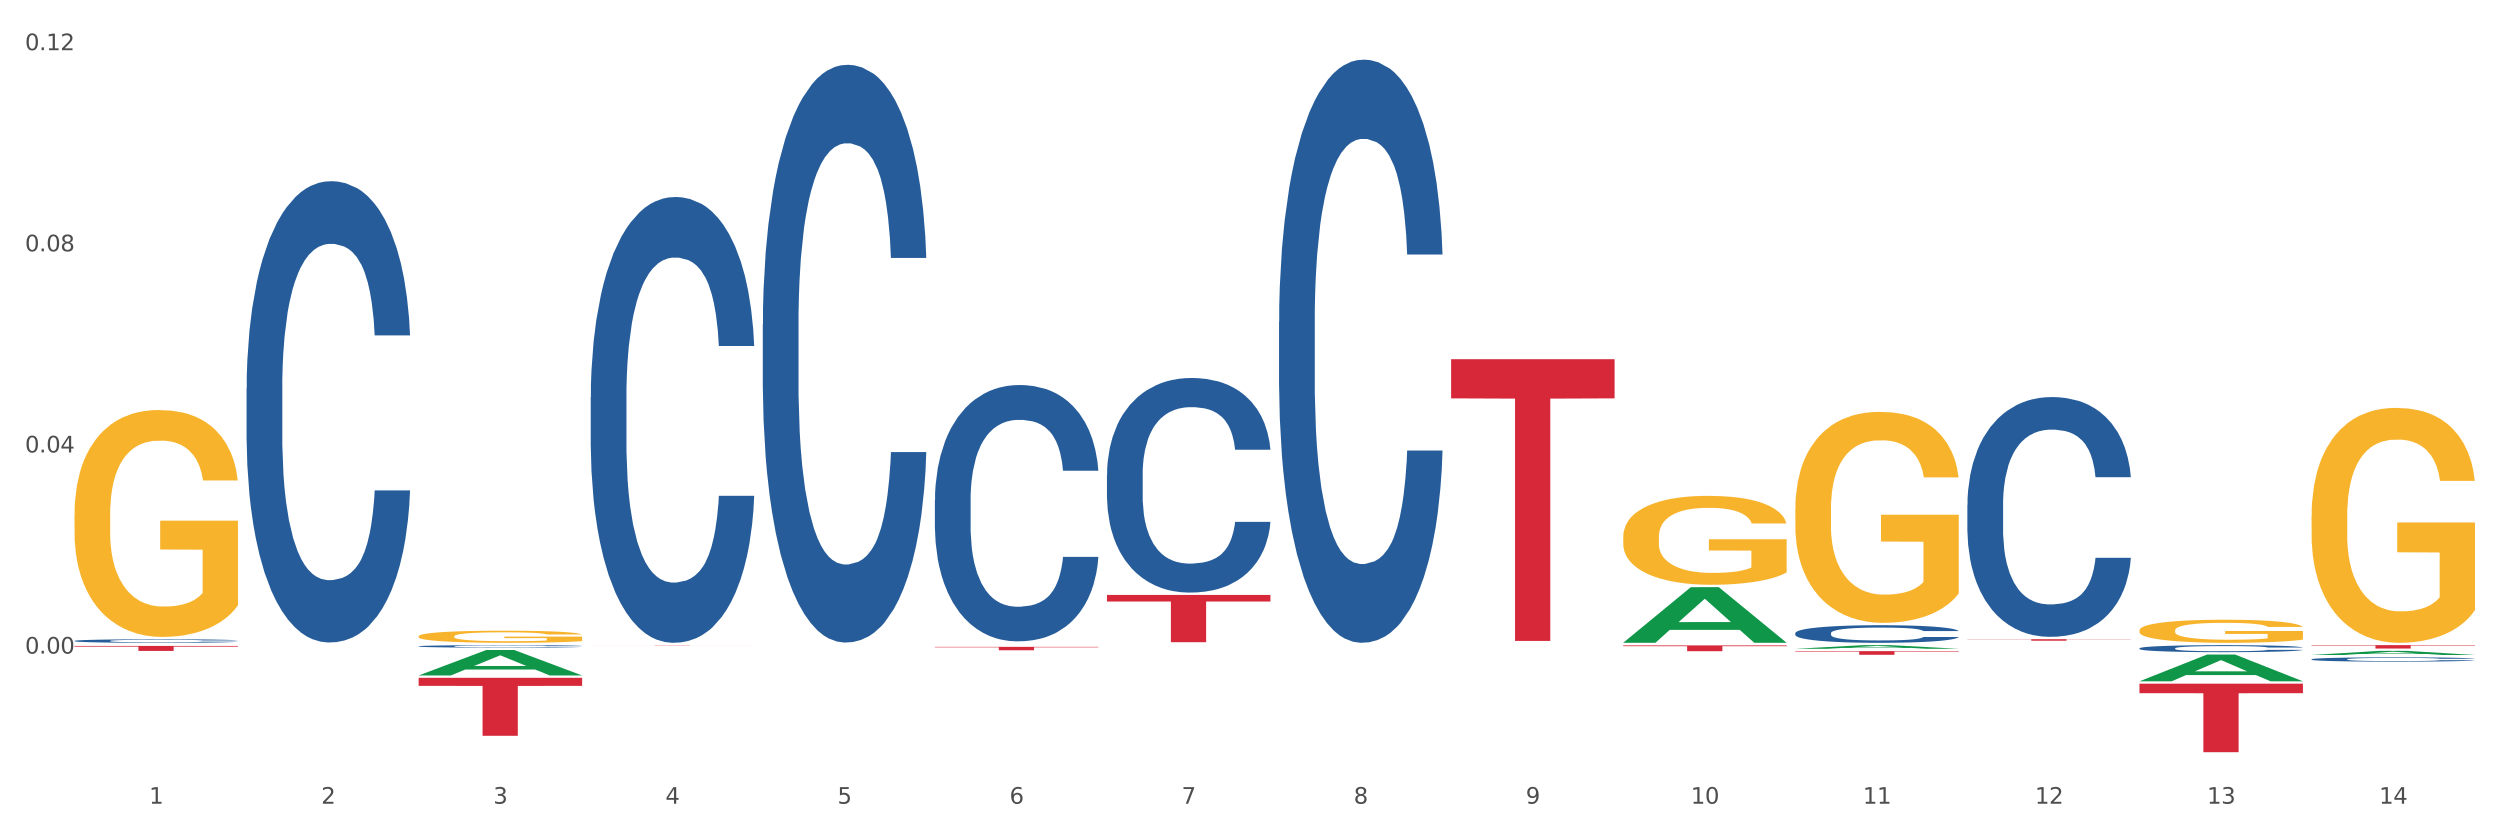 <?xml version="1.0" encoding="utf-8" standalone="no"?>
<!DOCTYPE svg PUBLIC "-//W3C//DTD SVG 1.1//EN"
  "http://www.w3.org/Graphics/SVG/1.1/DTD/svg11.dtd">
<svg xmlns:xlink="http://www.w3.org/1999/xlink" width="1080pt" height="360pt" viewBox="0 0 1080 360" xmlns="http://www.w3.org/2000/svg" version="1.1">
 <rect x="0" y="0" width="1080" height="360" fill="#333333" stroke="none"/>
 <defs>
  <style type="text/css">*{stroke-linejoin: round; stroke-linecap: butt}</style>
 </defs>
 <g id="figure_1">
  <g id="patch_1">
   <path d="M 0 360 
L 1080 360 
L 1080 0 
L 0 0 
z
" style="fill: #ffffff; stroke: #ffffff; stroke-linejoin: miter"/>
  </g>
  <g id="axes_1">
   <g id="matplotlib.axis_1">
    <g id="xtick_1">
     <g id="text_1">
      <!-- 1 -->
      <g style="fill: #4d4d4d" transform="translate(64.432 347.204) scale(0.096 -0.096)">
       <defs>
        <path id="DejaVuSans-31" d="M 794 531 
L 1825 531 
L 1825 4091 
L 703 3866 
L 703 4441 
L 1819 4666 
L 2450 4666 
L 2450 531 
L 3481 531 
L 3481 0 
L 794 0 
L 794 531 
z
" transform="scale(0.016)"/>
       </defs>
       <use xlink:href="#DejaVuSans-31"/>
      </g>
     </g>
    </g>
    <g id="xtick_2">
     <g id="text_2">
      <!-- 2 -->
      <g style="fill: #4d4d4d" transform="translate(138.771 347.204) scale(0.096 -0.096)">
       <defs>
        <path id="DejaVuSans-32" d="M 1228 531 
L 3431 531 
L 3431 0 
L 469 0 
L 469 531 
Q 828 903 1448 1529 
Q 2069 2156 2228 2338 
Q 2531 2678 2651 2914 
Q 2772 3150 2772 3378 
Q 2772 3750 2511 3984 
Q 2250 4219 1831 4219 
Q 1534 4219 1204 4116 
Q 875 4013 500 3803 
L 500 4441 
Q 881 4594 1212 4672 
Q 1544 4750 1819 4750 
Q 2544 4750 2975 4387 
Q 3406 4025 3406 3419 
Q 3406 3131 3298 2873 
Q 3191 2616 2906 2266 
Q 2828 2175 2409 1742 
Q 1991 1309 1228 531 
z
" transform="scale(0.016)"/>
       </defs>
       <use xlink:href="#DejaVuSans-32"/>
      </g>
     </g>
    </g>
    <g id="xtick_3">
     <g id="text_3">
      <!-- 3 -->
      <g style="fill: #4d4d4d" transform="translate(213.109 347.204) scale(0.096 -0.096)">
       <defs>
        <path id="DejaVuSans-33" d="M 2597 2516 
Q 3050 2419 3304 2112 
Q 3559 1806 3559 1356 
Q 3559 666 3084 287 
Q 2609 -91 1734 -91 
Q 1441 -91 1130 -33 
Q 819 25 488 141 
L 488 750 
Q 750 597 1062 519 
Q 1375 441 1716 441 
Q 2309 441 2620 675 
Q 2931 909 2931 1356 
Q 2931 1769 2642 2001 
Q 2353 2234 1838 2234 
L 1294 2234 
L 1294 2753 
L 1863 2753 
Q 2328 2753 2575 2939 
Q 2822 3125 2822 3475 
Q 2822 3834 2567 4026 
Q 2313 4219 1838 4219 
Q 1578 4219 1281 4162 
Q 984 4106 628 3988 
L 628 4550 
Q 988 4650 1302 4700 
Q 1616 4750 1894 4750 
Q 2613 4750 3031 4423 
Q 3450 4097 3450 3541 
Q 3450 3153 3228 2886 
Q 3006 2619 2597 2516 
z
" transform="scale(0.016)"/>
       </defs>
       <use xlink:href="#DejaVuSans-33"/>
      </g>
     </g>
    </g>
    <g id="xtick_4">
     <g id="text_4">
      <!-- 4 -->
      <g style="fill: #4d4d4d" transform="translate(287.448 347.204) scale(0.096 -0.096)">
       <defs>
        <path id="DejaVuSans-34" d="M 2419 4116 
L 825 1625 
L 2419 1625 
L 2419 4116 
z
M 2253 4666 
L 3047 4666 
L 3047 1625 
L 3713 1625 
L 3713 1100 
L 3047 1100 
L 3047 0 
L 2419 0 
L 2419 1100 
L 313 1100 
L 313 1709 
L 2253 4666 
z
" transform="scale(0.016)"/>
       </defs>
       <use xlink:href="#DejaVuSans-34"/>
      </g>
     </g>
    </g>
    <g id="xtick_5">
     <g id="text_5">
      <!-- 5 -->
      <g style="fill: #4d4d4d" transform="translate(361.787 347.204) scale(0.096 -0.096)">
       <defs>
        <path id="DejaVuSans-35" d="M 691 4666 
L 3169 4666 
L 3169 4134 
L 1269 4134 
L 1269 2991 
Q 1406 3038 1543 3061 
Q 1681 3084 1819 3084 
Q 2600 3084 3056 2656 
Q 3513 2228 3513 1497 
Q 3513 744 3044 326 
Q 2575 -91 1722 -91 
Q 1428 -91 1123 -41 
Q 819 9 494 109 
L 494 744 
Q 775 591 1075 516 
Q 1375 441 1709 441 
Q 2250 441 2565 725 
Q 2881 1009 2881 1497 
Q 2881 1984 2565 2268 
Q 2250 2553 1709 2553 
Q 1456 2553 1204 2497 
Q 953 2441 691 2322 
L 691 4666 
z
" transform="scale(0.016)"/>
       </defs>
       <use xlink:href="#DejaVuSans-35"/>
      </g>
     </g>
    </g>
    <g id="xtick_6">
     <g id="text_6">
      <!-- 6 -->
      <g style="fill: #4d4d4d" transform="translate(436.125 347.204) scale(0.096 -0.096)">
       <defs>
        <path id="DejaVuSans-36" d="M 2113 2584 
Q 1688 2584 1439 2293 
Q 1191 2003 1191 1497 
Q 1191 994 1439 701 
Q 1688 409 2113 409 
Q 2538 409 2786 701 
Q 3034 994 3034 1497 
Q 3034 2003 2786 2293 
Q 2538 2584 2113 2584 
z
M 3366 4563 
L 3366 3988 
Q 3128 4100 2886 4159 
Q 2644 4219 2406 4219 
Q 1781 4219 1451 3797 
Q 1122 3375 1075 2522 
Q 1259 2794 1537 2939 
Q 1816 3084 2150 3084 
Q 2853 3084 3261 2657 
Q 3669 2231 3669 1497 
Q 3669 778 3244 343 
Q 2819 -91 2113 -91 
Q 1303 -91 875 529 
Q 447 1150 447 2328 
Q 447 3434 972 4092 
Q 1497 4750 2381 4750 
Q 2619 4750 2861 4703 
Q 3103 4656 3366 4563 
z
" transform="scale(0.016)"/>
       </defs>
       <use xlink:href="#DejaVuSans-36"/>
      </g>
     </g>
    </g>
    <g id="xtick_7">
     <g id="text_7">
      <!-- 7 -->
      <g style="fill: #4d4d4d" transform="translate(510.464 347.204) scale(0.096 -0.096)">
       <defs>
        <path id="DejaVuSans-37" d="M 525 4666 
L 3525 4666 
L 3525 4397 
L 1831 0 
L 1172 0 
L 2766 4134 
L 525 4134 
L 525 4666 
z
" transform="scale(0.016)"/>
       </defs>
       <use xlink:href="#DejaVuSans-37"/>
      </g>
     </g>
    </g>
    <g id="xtick_8">
     <g id="text_8">
      <!-- 8 -->
      <g style="fill: #4d4d4d" transform="translate(584.803 347.204) scale(0.096 -0.096)">
       <defs>
        <path id="DejaVuSans-38" d="M 2034 2216 
Q 1584 2216 1326 1975 
Q 1069 1734 1069 1313 
Q 1069 891 1326 650 
Q 1584 409 2034 409 
Q 2484 409 2743 651 
Q 3003 894 3003 1313 
Q 3003 1734 2745 1975 
Q 2488 2216 2034 2216 
z
M 1403 2484 
Q 997 2584 770 2862 
Q 544 3141 544 3541 
Q 544 4100 942 4425 
Q 1341 4750 2034 4750 
Q 2731 4750 3128 4425 
Q 3525 4100 3525 3541 
Q 3525 3141 3298 2862 
Q 3072 2584 2669 2484 
Q 3125 2378 3379 2068 
Q 3634 1759 3634 1313 
Q 3634 634 3220 271 
Q 2806 -91 2034 -91 
Q 1263 -91 848 271 
Q 434 634 434 1313 
Q 434 1759 690 2068 
Q 947 2378 1403 2484 
z
M 1172 3481 
Q 1172 3119 1398 2916 
Q 1625 2713 2034 2713 
Q 2441 2713 2670 2916 
Q 2900 3119 2900 3481 
Q 2900 3844 2670 4047 
Q 2441 4250 2034 4250 
Q 1625 4250 1398 4047 
Q 1172 3844 1172 3481 
z
" transform="scale(0.016)"/>
       </defs>
       <use xlink:href="#DejaVuSans-38"/>
      </g>
     </g>
    </g>
    <g id="xtick_9">
     <g id="text_9">
      <!-- 9 -->
      <g style="fill: #4d4d4d" transform="translate(659.142 347.204) scale(0.096 -0.096)">
       <defs>
        <path id="DejaVuSans-39" d="M 703 97 
L 703 672 
Q 941 559 1184 500 
Q 1428 441 1663 441 
Q 2288 441 2617 861 
Q 2947 1281 2994 2138 
Q 2813 1869 2534 1725 
Q 2256 1581 1919 1581 
Q 1219 1581 811 2004 
Q 403 2428 403 3163 
Q 403 3881 828 4315 
Q 1253 4750 1959 4750 
Q 2769 4750 3195 4129 
Q 3622 3509 3622 2328 
Q 3622 1225 3098 567 
Q 2575 -91 1691 -91 
Q 1453 -91 1209 -44 
Q 966 3 703 97 
z
M 1959 2075 
Q 2384 2075 2632 2365 
Q 2881 2656 2881 3163 
Q 2881 3666 2632 3958 
Q 2384 4250 1959 4250 
Q 1534 4250 1286 3958 
Q 1038 3666 1038 3163 
Q 1038 2656 1286 2365 
Q 1534 2075 1959 2075 
z
" transform="scale(0.016)"/>
       </defs>
       <use xlink:href="#DejaVuSans-39"/>
      </g>
     </g>
    </g>
    <g id="xtick_10">
     <g id="text_10">
      <!-- 10 -->
      <g style="fill: #4d4d4d" transform="translate(730.426 347.204) scale(0.096 -0.096)">
       <defs>
        <path id="DejaVuSans-30" d="M 2034 4250 
Q 1547 4250 1301 3770 
Q 1056 3291 1056 2328 
Q 1056 1369 1301 889 
Q 1547 409 2034 409 
Q 2525 409 2770 889 
Q 3016 1369 3016 2328 
Q 3016 3291 2770 3770 
Q 2525 4250 2034 4250 
z
M 2034 4750 
Q 2819 4750 3233 4129 
Q 3647 3509 3647 2328 
Q 3647 1150 3233 529 
Q 2819 -91 2034 -91 
Q 1250 -91 836 529 
Q 422 1150 422 2328 
Q 422 3509 836 4129 
Q 1250 4750 2034 4750 
z
" transform="scale(0.016)"/>
       </defs>
       <use xlink:href="#DejaVuSans-31"/>
       <use xlink:href="#DejaVuSans-30" transform="translate(63.623 0)"/>
      </g>
     </g>
    </g>
    <g id="xtick_11">
     <g id="text_11">
      <!-- 11 -->
      <g style="fill: #4d4d4d" transform="translate(804.765 347.204) scale(0.096 -0.096)">
       <use xlink:href="#DejaVuSans-31"/>
       <use xlink:href="#DejaVuSans-31" transform="translate(63.623 0)"/>
      </g>
     </g>
    </g>
    <g id="xtick_12">
     <g id="text_12">
      <!-- 12 -->
      <g style="fill: #4d4d4d" transform="translate(879.104 347.204) scale(0.096 -0.096)">
       <use xlink:href="#DejaVuSans-31"/>
       <use xlink:href="#DejaVuSans-32" transform="translate(63.623 0)"/>
      </g>
     </g>
    </g>
    <g id="xtick_13">
     <g id="text_13">
      <!-- 13 -->
      <g style="fill: #4d4d4d" transform="translate(953.442 347.204) scale(0.096 -0.096)">
       <use xlink:href="#DejaVuSans-31"/>
       <use xlink:href="#DejaVuSans-33" transform="translate(63.623 0)"/>
      </g>
     </g>
    </g>
    <g id="xtick_14">
     <g id="text_14">
      <!-- 14 -->
      <g style="fill: #4d4d4d" transform="translate(1027.781 347.204) scale(0.096 -0.096)">
       <use xlink:href="#DejaVuSans-31"/>
       <use xlink:href="#DejaVuSans-34" transform="translate(63.623 0)"/>
      </g>
     </g>
    </g>
    <g id="xtick_15"/>
    <g id="xtick_16"/>
    <g id="xtick_17"/>
    <g id="xtick_18"/>
    <g id="xtick_19"/>
    <g id="xtick_20"/>
    <g id="xtick_21"/>
    <g id="xtick_22"/>
    <g id="xtick_23"/>
    <g id="xtick_24"/>
    <g id="xtick_25"/>
    <g id="xtick_26"/>
    <g id="xtick_27"/>
   </g>
   <g id="matplotlib.axis_2">
    <g id="ytick_1">
     <g id="text_15">
      <!-- 0.00 -->
      <g style="fill: #4d4d4d" transform="translate(10.8 282.355) scale(0.096 -0.096)">
       <defs>
        <path id="DejaVuSans-2e" d="M 684 794 
L 1344 794 
L 1344 0 
L 684 0 
L 684 794 
z
" transform="scale(0.016)"/>
       </defs>
       <use xlink:href="#DejaVuSans-30"/>
       <use xlink:href="#DejaVuSans-2e" transform="translate(63.623 0)"/>
       <use xlink:href="#DejaVuSans-30" transform="translate(95.41 0)"/>
       <use xlink:href="#DejaVuSans-30" transform="translate(159.033 0)"/>
      </g>
     </g>
    </g>
    <g id="ytick_2">
     <g id="text_16">
      <!-- 0.04 -->
      <g style="fill: #4d4d4d" transform="translate(10.8 195.464) scale(0.096 -0.096)">
       <use xlink:href="#DejaVuSans-30"/>
       <use xlink:href="#DejaVuSans-2e" transform="translate(63.623 0)"/>
       <use xlink:href="#DejaVuSans-30" transform="translate(95.41 0)"/>
       <use xlink:href="#DejaVuSans-34" transform="translate(159.033 0)"/>
      </g>
     </g>
    </g>
    <g id="ytick_3">
     <g id="text_17">
      <!-- 0.08 -->
      <g style="fill: #4d4d4d" transform="translate(10.8 108.574) scale(0.096 -0.096)">
       <use xlink:href="#DejaVuSans-30"/>
       <use xlink:href="#DejaVuSans-2e" transform="translate(63.623 0)"/>
       <use xlink:href="#DejaVuSans-30" transform="translate(95.41 0)"/>
       <use xlink:href="#DejaVuSans-38" transform="translate(159.033 0)"/>
      </g>
     </g>
    </g>
    <g id="ytick_4">
     <g id="text_18">
      <!-- 0.12 -->
      <g style="fill: #4d4d4d" transform="translate(10.8 21.683) scale(0.096 -0.096)">
       <use xlink:href="#DejaVuSans-30"/>
       <use xlink:href="#DejaVuSans-2e" transform="translate(63.623 0)"/>
       <use xlink:href="#DejaVuSans-31" transform="translate(95.41 0)"/>
       <use xlink:href="#DejaVuSans-32" transform="translate(159.033 0)"/>
      </g>
     </g>
    </g>
    <g id="ytick_5"/>
    <g id="ytick_6"/>
    <g id="ytick_7"/>
    <g id="ytick_8"/>
   </g>
   <g id="PolyCollection_1">
    <path d="M 180.852 291.779 
L 180.925 291.769 
L 210.048 280.807 
L 222.133 280.797 
L 251.474 291.8 
L 237.495 291.8 
L 231.161 289.238 
L 201.092 289.238 
L 200.874 289.279 
L 194.758 291.8 
L 180.852 291.8 
L 180.852 291.779 
L 204.878 287.709 
L 227.375 287.698 
L 216.236 283.142 
L 216.09 283.122 
L 215.945 283.153 
L 204.806 287.698 
L 204.878 287.709 
L 180.852 291.779 
z
" clip-path="url(#p30e9ff3dc4)" style="fill: #109648"/>
    <path d="M 403.869 279.442 
L 474.49 279.442 
L 474.49 279.647 
L 446.71 279.648 
L 446.71 280.914 
L 431.481 280.914 
L 431.481 279.648 
L 403.869 279.647 
L 403.869 279.444 
L 403.869 279.442 
z
" clip-path="url(#p30e9ff3dc4)" style="fill: #d62839"/>
    <path d="M 180.852 274.882 
L 180.936 274.877 
L 180.936 274.705 
L 181.103 274.557 
L 181.936 274.199 
L 183.187 273.903 
L 184.104 273.745 
L 185.021 273.616 
L 186.105 273.487 
L 187.439 273.354 
L 189.857 273.158 
L 191.358 273.057 
L 193.192 272.952 
L 196.528 272.799 
L 198.946 272.713 
L 201.447 272.642 
L 205.533 272.556 
L 208.201 272.517 
L 211.036 272.489 
L 214.454 272.47 
L 217.039 272.465 
L 222.709 272.479 
L 227.545 272.522 
L 229.879 272.556 
L 232.881 272.613 
L 234.465 272.651 
L 237.05 272.728 
L 239.718 272.828 
L 241.552 272.914 
L 244.304 273.076 
L 246.388 273.239 
L 248.306 273.44 
L 249.306 273.578 
L 250.057 273.707 
L 250.724 273.855 
L 251.391 274.089 
L 236.383 274.089 
L 235.799 273.922 
L 234.882 273.764 
L 233.548 273.611 
L 232.38 273.516 
L 230.379 273.397 
L 228.545 273.32 
L 226.627 273.263 
L 224.293 273.215 
L 222.458 273.191 
L 219.874 273.172 
L 214.788 273.177 
L 211.369 273.215 
L 209.034 273.263 
L 207.534 273.306 
L 206.2 273.354 
L 204.699 273.42 
L 202.948 273.521 
L 201.697 273.611 
L 200.446 273.726 
L 199.446 273.841 
L 198.529 273.975 
L 197.778 274.118 
L 197.195 274.266 
L 196.694 274.448 
L 196.277 274.748 
L 196.277 275.403 
L 196.444 275.551 
L 196.861 275.747 
L 197.361 275.895 
L 198.195 276.072 
L 198.946 276.191 
L 200.363 276.363 
L 201.947 276.507 
L 203.198 276.597 
L 204.449 276.674 
L 206.616 276.779 
L 209.034 276.865 
L 211.119 276.917 
L 213.954 276.965 
L 215.871 276.984 
L 217.539 276.994 
L 221.625 276.994 
L 224.543 276.979 
L 227.795 276.946 
L 230.296 276.903 
L 232.38 276.85 
L 234.715 276.764 
L 236.216 276.683 
L 236.216 275.685 
L 217.873 275.68 
L 217.873 275.016 
L 251.474 275.016 
L 251.474 276.965 
L 250.057 277.065 
L 248.473 277.156 
L 246.805 277.237 
L 244.304 277.338 
L 241.302 277.433 
L 238.634 277.5 
L 235.799 277.558 
L 232.464 277.61 
L 228.128 277.658 
L 225.46 277.677 
L 222.125 277.691 
L 218.206 277.696 
L 214.788 277.687 
L 211.452 277.663 
L 207.951 277.62 
L 204.532 277.558 
L 201.947 277.495 
L 199.362 277.419 
L 196.611 277.319 
L 194.443 277.223 
L 192.776 277.137 
L 190.941 277.027 
L 188.94 276.884 
L 187.439 276.755 
L 186.105 276.621 
L 184.688 276.449 
L 183.687 276.301 
L 182.687 276.115 
L 182.103 275.976 
L 181.436 275.761 
L 180.936 275.46 
L 180.852 274.882 
z
" clip-path="url(#p30e9ff3dc4)" style="fill: #f7b32b"/>
    <path d="M 701.223 231.966 
L 701.307 231.931 
L 701.307 230.669 
L 701.474 229.581 
L 702.307 226.95 
L 703.558 224.775 
L 704.475 223.618 
L 705.392 222.671 
L 706.476 221.723 
L 707.81 220.741 
L 710.228 219.303 
L 711.729 218.566 
L 713.563 217.795 
L 716.899 216.672 
L 719.317 216.041 
L 721.818 215.514 
L 725.903 214.883 
L 728.572 214.602 
L 731.406 214.392 
L 734.825 214.252 
L 737.41 214.217 
L 743.08 214.322 
L 747.915 214.637 
L 750.25 214.883 
L 753.252 215.304 
L 754.836 215.585 
L 757.421 216.146 
L 760.089 216.883 
L 761.923 217.514 
L 764.675 218.707 
L 766.759 219.899 
L 768.677 221.373 
L 769.677 222.39 
L 770.428 223.337 
L 771.095 224.424 
L 771.762 226.143 
L 756.754 226.143 
L 756.17 224.916 
L 755.253 223.758 
L 753.919 222.635 
L 752.751 221.934 
L 750.75 221.057 
L 748.916 220.496 
L 746.998 220.075 
L 744.664 219.724 
L 742.829 219.549 
L 740.245 219.408 
L 735.159 219.443 
L 731.74 219.724 
L 729.405 220.075 
L 727.905 220.39 
L 726.571 220.741 
L 725.07 221.232 
L 723.319 221.969 
L 722.068 222.635 
L 720.817 223.477 
L 719.817 224.319 
L 718.9 225.301 
L 718.149 226.354 
L 717.566 227.441 
L 717.065 228.774 
L 716.648 230.984 
L 716.648 235.79 
L 716.815 236.877 
L 717.232 238.316 
L 717.732 239.403 
L 718.566 240.701 
L 719.317 241.578 
L 720.734 242.841 
L 722.318 243.893 
L 723.569 244.56 
L 724.82 245.121 
L 726.987 245.893 
L 729.405 246.524 
L 731.49 246.91 
L 734.325 247.261 
L 736.242 247.401 
L 737.91 247.471 
L 741.996 247.471 
L 744.914 247.366 
L 748.166 247.121 
L 750.667 246.805 
L 752.751 246.419 
L 755.086 245.788 
L 756.587 245.191 
L 756.587 237.86 
L 738.244 237.825 
L 738.244 232.949 
L 771.845 232.949 
L 771.845 247.261 
L 770.428 247.998 
L 768.844 248.664 
L 767.176 249.26 
L 764.675 249.997 
L 761.673 250.699 
L 759.005 251.19 
L 756.17 251.611 
L 752.835 251.997 
L 748.499 252.347 
L 745.831 252.488 
L 742.496 252.593 
L 738.577 252.628 
L 735.159 252.558 
L 731.823 252.382 
L 728.321 252.067 
L 724.903 251.611 
L 722.318 251.155 
L 719.733 250.593 
L 716.982 249.857 
L 714.814 249.155 
L 713.147 248.524 
L 711.312 247.717 
L 709.311 246.665 
L 707.81 245.717 
L 706.476 244.735 
L 705.059 243.472 
L 704.058 242.385 
L 703.058 241.017 
L 702.474 240 
L 701.807 238.421 
L 701.307 236.211 
L 701.223 231.966 
z
" clip-path="url(#p30e9ff3dc4)" style="fill: #f7b32b"/>
    <path d="M 775.562 220.047 
L 775.645 219.964 
L 775.645 216.967 
L 775.812 214.386 
L 776.646 208.143 
L 777.897 202.982 
L 778.814 200.235 
L 779.731 197.987 
L 780.815 195.74 
L 782.149 193.409 
L 784.567 189.996 
L 786.068 188.248 
L 787.902 186.416 
L 791.237 183.752 
L 793.655 182.254 
L 796.157 181.005 
L 800.242 179.507 
L 802.91 178.841 
L 805.745 178.342 
L 809.164 178.009 
L 811.748 177.925 
L 817.418 178.175 
L 822.254 178.924 
L 824.589 179.507 
L 827.59 180.506 
L 829.175 181.172 
L 831.759 182.504 
L 834.427 184.252 
L 836.262 185.75 
L 839.013 188.581 
L 841.098 191.411 
L 843.015 194.907 
L 844.016 197.321 
L 844.766 199.569 
L 845.433 202.149 
L 846.1 206.228 
L 831.092 206.228 
L 830.509 203.315 
L 829.592 200.568 
L 828.257 197.904 
L 827.09 196.239 
L 825.089 194.158 
L 823.255 192.826 
L 821.337 191.827 
L 819.002 190.995 
L 817.168 190.578 
L 814.583 190.245 
L 809.497 190.329 
L 806.079 190.995 
L 803.744 191.827 
L 802.243 192.576 
L 800.909 193.409 
L 799.408 194.574 
L 797.657 196.322 
L 796.407 197.904 
L 795.156 199.902 
L 794.156 201.9 
L 793.238 204.231 
L 792.488 206.728 
L 791.904 209.308 
L 791.404 212.472 
L 790.987 217.716 
L 790.987 229.121 
L 791.154 231.701 
L 791.571 235.114 
L 792.071 237.695 
L 792.905 240.775 
L 793.655 242.856 
L 795.073 245.853 
L 796.657 248.35 
L 797.908 249.932 
L 799.158 251.264 
L 801.326 253.095 
L 803.744 254.593 
L 805.829 255.509 
L 808.663 256.342 
L 810.581 256.675 
L 812.249 256.841 
L 816.334 256.841 
L 819.253 256.591 
L 822.504 256.009 
L 825.006 255.259 
L 827.09 254.344 
L 829.425 252.845 
L 830.926 251.43 
L 830.926 234.032 
L 812.582 233.949 
L 812.582 222.378 
L 846.184 222.378 
L 846.184 256.342 
L 844.766 258.09 
L 843.182 259.671 
L 841.515 261.087 
L 839.013 262.835 
L 836.012 264.5 
L 833.344 265.665 
L 830.509 266.664 
L 827.174 267.58 
L 822.838 268.412 
L 820.17 268.745 
L 816.835 268.995 
L 812.916 269.078 
L 809.497 268.911 
L 806.162 268.495 
L 802.66 267.746 
L 799.242 266.664 
L 796.657 265.582 
L 794.072 264.25 
L 791.321 262.502 
L 789.153 260.837 
L 787.485 259.338 
L 785.651 257.424 
L 783.65 254.926 
L 782.149 252.679 
L 780.815 250.348 
L 779.398 247.351 
L 778.397 244.771 
L 777.396 241.524 
L 776.813 239.11 
L 776.146 235.364 
L 775.645 230.12 
L 775.562 220.047 
z
" clip-path="url(#p30e9ff3dc4)" style="fill: #f7b32b"/>
    <path d="M 924.24 272.333 
L 924.323 272.324 
L 924.323 271.996 
L 924.49 271.714 
L 925.323 271.031 
L 926.574 270.467 
L 927.491 270.166 
L 928.408 269.92 
L 929.492 269.675 
L 930.826 269.42 
L 933.244 269.046 
L 934.745 268.855 
L 936.58 268.655 
L 939.915 268.363 
L 942.333 268.2 
L 944.834 268.063 
L 948.92 267.899 
L 951.588 267.826 
L 954.423 267.772 
L 957.841 267.735 
L 960.426 267.726 
L 966.096 267.753 
L 970.932 267.835 
L 973.266 267.899 
L 976.268 268.008 
L 977.852 268.081 
L 980.437 268.227 
L 983.105 268.418 
L 984.939 268.582 
L 987.691 268.892 
L 989.775 269.201 
L 991.693 269.583 
L 992.693 269.848 
L 993.444 270.093 
L 994.111 270.376 
L 994.778 270.822 
L 979.77 270.822 
L 979.186 270.503 
L 978.269 270.203 
L 976.935 269.911 
L 975.768 269.729 
L 973.766 269.502 
L 971.932 269.356 
L 970.014 269.247 
L 967.68 269.156 
L 965.845 269.11 
L 963.261 269.074 
L 958.175 269.083 
L 954.756 269.156 
L 952.422 269.247 
L 950.921 269.329 
L 949.587 269.42 
L 948.086 269.547 
L 946.335 269.738 
L 945.084 269.911 
L 943.834 270.13 
L 942.833 270.348 
L 941.916 270.603 
L 941.165 270.876 
L 940.582 271.159 
L 940.081 271.505 
L 939.665 272.078 
L 939.665 273.326 
L 939.831 273.608 
L 940.248 273.981 
L 940.749 274.263 
L 941.582 274.6 
L 942.333 274.828 
L 943.75 275.156 
L 945.334 275.429 
L 946.585 275.602 
L 947.836 275.748 
L 950.004 275.948 
L 952.422 276.112 
L 954.506 276.212 
L 957.341 276.303 
L 959.259 276.339 
L 960.926 276.358 
L 965.012 276.358 
L 967.93 276.33 
L 971.182 276.267 
L 973.683 276.185 
L 975.768 276.084 
L 978.102 275.921 
L 979.603 275.766 
L 979.603 273.863 
L 961.26 273.854 
L 961.26 272.588 
L 994.861 272.588 
L 994.861 276.303 
L 993.444 276.494 
L 991.86 276.667 
L 990.192 276.822 
L 987.691 277.013 
L 984.689 277.195 
L 982.021 277.323 
L 979.186 277.432 
L 975.851 277.532 
L 971.515 277.623 
L 968.847 277.66 
L 965.512 277.687 
L 961.593 277.696 
L 958.175 277.678 
L 954.84 277.632 
L 951.338 277.55 
L 947.919 277.432 
L 945.334 277.314 
L 942.75 277.168 
L 939.998 276.977 
L 937.83 276.795 
L 936.163 276.631 
L 934.328 276.421 
L 932.327 276.148 
L 930.826 275.902 
L 929.492 275.647 
L 928.075 275.32 
L 927.074 275.037 
L 926.074 274.682 
L 925.49 274.418 
L 924.823 274.009 
L 924.323 273.435 
L 924.24 272.333 
z
" clip-path="url(#p30e9ff3dc4)" style="fill: #f7b32b"/>
    <path d="M 998.578 223.107 
L 998.662 223.015 
L 998.662 219.678 
L 998.828 216.805 
L 999.662 209.854 
L 1000.913 204.108 
L 1001.83 201.049 
L 1002.747 198.547 
L 1003.831 196.045 
L 1005.165 193.45 
L 1007.583 189.65 
L 1009.084 187.704 
L 1010.918 185.665 
L 1014.253 182.699 
L 1016.671 181.031 
L 1019.173 179.64 
L 1023.258 177.972 
L 1025.926 177.231 
L 1028.761 176.675 
L 1032.18 176.304 
L 1034.765 176.211 
L 1040.434 176.489 
L 1045.27 177.323 
L 1047.605 177.972 
L 1050.607 179.084 
L 1052.191 179.826 
L 1054.775 181.309 
L 1057.444 183.255 
L 1059.278 184.923 
L 1062.029 188.074 
L 1064.114 191.225 
L 1066.032 195.118 
L 1067.032 197.806 
L 1067.783 200.308 
L 1068.45 203.181 
L 1069.117 207.722 
L 1054.108 207.722 
L 1053.525 204.479 
L 1052.608 201.42 
L 1051.274 198.454 
L 1050.106 196.601 
L 1048.105 194.284 
L 1046.271 192.801 
L 1044.353 191.689 
L 1042.019 190.762 
L 1040.184 190.299 
L 1037.599 189.928 
L 1032.513 190.021 
L 1029.095 190.762 
L 1026.76 191.689 
L 1025.259 192.523 
L 1023.925 193.45 
L 1022.425 194.747 
L 1020.674 196.694 
L 1019.423 198.454 
L 1018.172 200.679 
L 1017.172 202.903 
L 1016.255 205.498 
L 1015.504 208.279 
L 1014.92 211.152 
L 1014.42 214.673 
L 1014.003 220.512 
L 1014.003 233.21 
L 1014.17 236.083 
L 1014.587 239.883 
L 1015.087 242.756 
L 1015.921 246.185 
L 1016.671 248.502 
L 1018.089 251.838 
L 1019.673 254.619 
L 1020.924 256.38 
L 1022.174 257.862 
L 1024.342 259.901 
L 1026.76 261.57 
L 1028.845 262.589 
L 1031.68 263.516 
L 1033.597 263.887 
L 1035.265 264.072 
L 1039.35 264.072 
L 1042.269 263.794 
L 1045.52 263.145 
L 1048.022 262.311 
L 1050.106 261.292 
L 1052.441 259.623 
L 1053.942 258.048 
L 1053.942 238.678 
L 1035.598 238.585 
L 1035.598 225.702 
L 1069.2 225.702 
L 1069.2 263.516 
L 1067.783 265.462 
L 1066.198 267.223 
L 1064.531 268.799 
L 1062.029 270.745 
L 1059.028 272.599 
L 1056.36 273.896 
L 1053.525 275.008 
L 1050.19 276.028 
L 1045.854 276.955 
L 1043.186 277.325 
L 1039.851 277.603 
L 1035.932 277.696 
L 1032.513 277.511 
L 1029.178 277.047 
L 1025.676 276.213 
L 1022.258 275.008 
L 1019.673 273.803 
L 1017.088 272.321 
L 1014.337 270.374 
L 1012.169 268.521 
L 1010.501 266.852 
L 1008.667 264.721 
L 1006.666 261.94 
L 1005.165 259.438 
L 1003.831 256.843 
L 1002.414 253.507 
L 1001.413 250.633 
L 1000.413 247.019 
L 999.829 244.331 
L 999.162 240.161 
L 998.662 234.322 
L 998.578 223.107 
z
" clip-path="url(#p30e9ff3dc4)" style="fill: #f7b32b"/>
    <path d="M 255.191 278.939 
L 325.813 278.939 
L 325.813 278.953 
L 298.033 278.953 
L 298.033 279.036 
L 282.804 279.036 
L 282.804 278.953 
L 255.191 278.953 
L 255.191 278.939 
L 255.191 278.939 
z
" clip-path="url(#p30e9ff3dc4)" style="fill: #d62839"/>
    <path d="M 180.852 292.812 
L 251.474 292.812 
L 251.474 296.294 
L 223.694 296.318 
L 223.694 317.872 
L 208.465 317.872 
L 208.465 296.318 
L 180.852 296.294 
L 180.852 292.835 
L 180.852 292.812 
z
" clip-path="url(#p30e9ff3dc4)" style="fill: #d62839"/>
    <path d="M 32.175 279.056 
L 102.797 279.056 
L 102.797 279.354 
L 75.017 279.356 
L 75.017 281.201 
L 59.788 281.201 
L 59.788 279.356 
L 32.175 279.354 
L 32.175 279.058 
L 32.175 279.056 
z
" clip-path="url(#p30e9ff3dc4)" style="fill: #d62839"/>
    <path d="M 32.175 276.856 
L 32.258 276.855 
L 32.258 276.816 
L 32.509 276.763 
L 33.427 276.665 
L 34.596 276.592 
L 36.599 276.505 
L 37.684 276.469 
L 39.104 276.429 
L 42.025 276.363 
L 45.364 276.308 
L 47.702 276.277 
L 49.455 276.257 
L 53.378 276.223 
L 55.632 276.207 
L 57.969 276.195 
L 59.973 276.186 
L 63.312 276.177 
L 65.983 276.172 
L 69.072 276.171 
L 71.66 276.172 
L 75.082 276.178 
L 80.091 276.195 
L 82.011 276.205 
L 84.599 276.221 
L 87.27 276.244 
L 89.44 276.266 
L 91.945 276.298 
L 94.533 276.34 
L 97.037 276.393 
L 98.79 276.441 
L 100.209 276.493 
L 101.461 276.555 
L 102.379 276.624 
L 102.797 276.681 
L 87.52 276.681 
L 87.103 276.629 
L 86.268 276.574 
L 85.434 276.536 
L 84.515 276.505 
L 83.096 276.471 
L 81.844 276.448 
L 79.757 276.422 
L 77.837 276.405 
L 76.251 276.395 
L 74.331 276.387 
L 70.241 276.379 
L 67.319 276.379 
L 65.482 276.381 
L 63.229 276.388 
L 61.309 276.398 
L 59.055 276.415 
L 57.302 276.433 
L 55.549 276.457 
L 54.547 276.473 
L 53.044 276.504 
L 52.043 276.529 
L 50.707 276.572 
L 49.956 276.603 
L 48.62 276.682 
L 48.036 276.741 
L 47.785 276.781 
L 47.618 276.826 
L 47.618 277.043 
L 48.119 277.14 
L 48.537 277.182 
L 49.204 277.23 
L 50.457 277.291 
L 52.293 277.351 
L 54.213 277.394 
L 55.799 277.42 
L 57.302 277.44 
L 58.804 277.455 
L 60.641 277.469 
L 62.143 277.477 
L 64.397 277.486 
L 67.069 277.49 
L 69.155 277.49 
L 73.413 277.483 
L 75.333 277.476 
L 77.169 277.466 
L 79.173 277.451 
L 80.759 277.434 
L 81.677 277.422 
L 83.18 277.395 
L 84.348 277.367 
L 85.35 277.335 
L 86.018 277.308 
L 86.769 277.266 
L 87.353 277.218 
L 87.52 277.193 
L 102.797 277.193 
L 102.463 277.243 
L 101.879 277.292 
L 100.71 277.358 
L 99.792 277.395 
L 98.372 277.441 
L 96.87 277.48 
L 94.783 277.523 
L 92.863 277.555 
L 90.86 277.583 
L 88.689 277.608 
L 84.766 277.643 
L 83.347 277.653 
L 80.341 277.67 
L 78.004 277.679 
L 74.581 277.689 
L 71.075 277.695 
L 67.402 277.696 
L 64.147 277.693 
L 60.557 277.685 
L 58.303 277.677 
L 55.799 277.664 
L 52.877 277.645 
L 50.123 277.621 
L 47.535 277.593 
L 45.114 277.561 
L 42.86 277.525 
L 39.938 277.465 
L 37.768 277.406 
L 36.182 277.352 
L 35.097 277.306 
L 34.011 277.248 
L 33.427 277.207 
L 32.509 277.11 
L 32.175 277.019 
L 32.175 276.856 
z
" clip-path="url(#p30e9ff3dc4)" style="fill: #255c99"/>
    <path d="M 106.514 167.815 
L 106.597 167.633 
L 106.597 162.537 
L 106.848 155.621 
L 107.766 142.88 
L 108.935 133.234 
L 110.938 121.95 
L 112.023 117.218 
L 113.442 111.94 
L 116.364 103.386 
L 119.703 96.106 
L 122.04 92.101 
L 123.794 89.553 
L 127.717 85.003 
L 129.971 83.001 
L 132.308 81.363 
L 134.312 80.271 
L 137.651 78.997 
L 140.322 78.451 
L 143.411 78.269 
L 145.998 78.451 
L 149.421 79.179 
L 154.43 81.363 
L 156.35 82.637 
L 158.937 84.821 
L 161.609 87.733 
L 163.779 90.645 
L 166.283 94.832 
L 168.871 100.292 
L 171.376 107.208 
L 173.129 113.578 
L 174.548 120.312 
L 175.8 128.502 
L 176.718 137.42 
L 177.135 144.882 
L 161.859 144.882 
L 161.442 138.148 
L 160.607 130.868 
L 159.772 125.954 
L 158.854 121.95 
L 157.435 117.4 
L 156.183 114.488 
L 154.096 111.03 
L 152.176 108.846 
L 150.59 107.572 
L 148.67 106.48 
L 144.579 105.388 
L 141.658 105.388 
L 139.821 105.752 
L 137.567 106.662 
L 135.647 107.936 
L 133.393 110.12 
L 131.64 112.486 
L 129.887 115.58 
L 128.886 117.764 
L 127.383 121.768 
L 126.381 125.044 
L 125.046 130.686 
L 124.294 134.69 
L 122.959 145.064 
L 122.374 152.709 
L 122.124 157.987 
L 121.957 163.811 
L 121.957 192.203 
L 122.458 204.943 
L 122.875 210.404 
L 123.543 216.592 
L 124.795 224.6 
L 126.632 232.426 
L 128.552 238.068 
L 130.138 241.526 
L 131.64 244.074 
L 133.143 246.076 
L 134.979 247.896 
L 136.482 248.988 
L 138.736 250.08 
L 141.407 250.626 
L 143.494 250.626 
L 147.751 249.716 
L 149.671 248.806 
L 151.508 247.532 
L 153.511 245.53 
L 155.097 243.346 
L 156.016 241.708 
L 157.518 238.25 
L 158.687 234.61 
L 159.689 230.424 
L 160.357 226.784 
L 161.108 221.324 
L 161.692 215.136 
L 161.859 211.86 
L 177.135 211.86 
L 176.802 218.412 
L 176.217 224.782 
L 175.049 233.336 
L 174.13 238.25 
L 172.711 244.256 
L 171.209 249.352 
L 169.122 254.994 
L 167.202 259.18 
L 165.198 262.82 
L 163.028 266.096 
L 159.104 270.647 
L 157.685 271.921 
L 154.68 274.105 
L 152.343 275.379 
L 148.92 276.653 
L 145.414 277.381 
L 141.741 277.563 
L 138.486 277.199 
L 134.896 276.107 
L 132.642 275.015 
L 130.138 273.377 
L 127.216 270.829 
L 124.461 267.734 
L 121.874 264.094 
L 119.453 259.908 
L 117.199 255.176 
L 114.277 247.35 
L 112.107 239.706 
L 110.521 232.608 
L 109.435 226.602 
L 108.35 218.958 
L 107.766 213.68 
L 106.848 200.939 
L 106.514 189.109 
L 106.514 167.815 
z
" clip-path="url(#p30e9ff3dc4)" style="fill: #255c99"/>
    <path d="M 180.852 279.192 
L 180.936 279.191 
L 180.936 279.163 
L 181.186 279.126 
L 182.105 279.057 
L 183.273 279.005 
L 185.277 278.944 
L 186.362 278.918 
L 187.781 278.89 
L 190.703 278.844 
L 194.042 278.804 
L 196.379 278.783 
L 198.132 278.769 
L 202.056 278.744 
L 204.31 278.733 
L 206.647 278.725 
L 208.65 278.719 
L 211.989 278.712 
L 214.661 278.709 
L 217.749 278.708 
L 220.337 278.709 
L 223.76 278.713 
L 228.768 278.725 
L 230.688 278.731 
L 233.276 278.743 
L 235.947 278.759 
L 238.118 278.775 
L 240.622 278.797 
L 243.21 278.827 
L 245.714 278.864 
L 247.467 278.899 
L 248.886 278.935 
L 250.139 278.979 
L 251.057 279.028 
L 251.474 279.068 
L 236.198 279.068 
L 235.78 279.032 
L 234.946 278.992 
L 234.111 278.966 
L 233.193 278.944 
L 231.774 278.919 
L 230.521 278.904 
L 228.434 278.885 
L 226.514 278.873 
L 224.928 278.866 
L 223.008 278.86 
L 218.918 278.854 
L 215.996 278.854 
L 214.16 278.856 
L 211.906 278.861 
L 209.986 278.868 
L 207.732 278.88 
L 205.979 278.893 
L 204.226 278.91 
L 203.224 278.921 
L 201.722 278.943 
L 200.72 278.961 
L 199.384 278.991 
L 198.633 279.013 
L 197.297 279.069 
L 196.713 279.11 
L 196.463 279.139 
L 196.296 279.17 
L 196.296 279.324 
L 196.797 279.393 
L 197.214 279.422 
L 197.882 279.456 
L 199.134 279.499 
L 200.97 279.541 
L 202.89 279.572 
L 204.476 279.59 
L 205.979 279.604 
L 207.482 279.615 
L 209.318 279.625 
L 210.821 279.631 
L 213.075 279.637 
L 215.746 279.64 
L 217.833 279.64 
L 222.09 279.635 
L 224.01 279.63 
L 225.847 279.623 
L 227.85 279.612 
L 229.436 279.6 
L 230.354 279.591 
L 231.857 279.573 
L 233.026 279.553 
L 234.027 279.53 
L 234.695 279.511 
L 235.447 279.481 
L 236.031 279.448 
L 236.198 279.43 
L 251.474 279.43 
L 251.14 279.465 
L 250.556 279.5 
L 249.387 279.546 
L 248.469 279.573 
L 247.05 279.605 
L 245.547 279.633 
L 243.46 279.663 
L 241.54 279.686 
L 239.537 279.706 
L 237.367 279.723 
L 233.443 279.748 
L 232.024 279.755 
L 229.019 279.767 
L 226.681 279.773 
L 223.259 279.78 
L 219.753 279.784 
L 216.08 279.785 
L 212.824 279.783 
L 209.235 279.777 
L 206.981 279.771 
L 204.476 279.763 
L 201.555 279.749 
L 198.8 279.732 
L 196.212 279.712 
L 193.791 279.69 
L 191.538 279.664 
L 188.616 279.622 
L 186.445 279.581 
L 184.859 279.542 
L 183.774 279.51 
L 182.689 279.468 
L 182.105 279.44 
L 181.186 279.371 
L 180.852 279.307 
L 180.852 279.192 
z
" clip-path="url(#p30e9ff3dc4)" style="fill: #255c99"/>
    <path d="M 255.191 171.635 
L 255.275 171.459 
L 255.275 166.534 
L 255.525 159.85 
L 256.443 147.538 
L 257.612 138.215 
L 259.615 127.31 
L 260.701 122.737 
L 262.12 117.636 
L 265.041 109.37 
L 268.381 102.334 
L 270.718 98.464 
L 272.471 96.002 
L 276.394 91.605 
L 278.648 89.67 
L 280.986 88.087 
L 282.989 87.031 
L 286.328 85.8 
L 288.999 85.273 
L 292.088 85.097 
L 294.676 85.273 
L 298.098 85.976 
L 303.107 88.087 
L 305.027 89.318 
L 307.615 91.429 
L 310.286 94.243 
L 312.457 97.057 
L 314.961 101.103 
L 317.549 106.379 
L 320.053 113.063 
L 321.806 119.219 
L 323.225 125.727 
L 324.477 133.642 
L 325.396 142.261 
L 325.813 149.472 
L 310.537 149.472 
L 310.119 142.964 
L 309.284 135.929 
L 308.45 131.18 
L 307.531 127.31 
L 306.112 122.913 
L 304.86 120.099 
L 302.773 116.757 
L 300.853 114.646 
L 299.267 113.415 
L 297.347 112.36 
L 293.257 111.304 
L 290.335 111.304 
L 288.499 111.656 
L 286.245 112.536 
L 284.325 113.767 
L 282.071 115.877 
L 280.318 118.164 
L 278.565 121.154 
L 277.563 123.265 
L 276.06 127.134 
L 275.059 130.3 
L 273.723 135.753 
L 272.972 139.623 
L 271.636 149.648 
L 271.052 157.036 
L 270.801 162.136 
L 270.634 167.765 
L 270.634 195.204 
L 271.135 207.516 
L 271.553 212.793 
L 272.22 218.773 
L 273.473 226.512 
L 275.309 234.075 
L 277.229 239.528 
L 278.815 242.87 
L 280.318 245.332 
L 281.82 247.267 
L 283.657 249.026 
L 285.159 250.081 
L 287.413 251.137 
L 290.085 251.664 
L 292.172 251.664 
L 296.429 250.785 
L 298.349 249.905 
L 300.185 248.674 
L 302.189 246.739 
L 303.775 244.629 
L 304.693 243.046 
L 306.196 239.704 
L 307.364 236.186 
L 308.366 232.141 
L 309.034 228.623 
L 309.785 223.346 
L 310.37 217.366 
L 310.537 214.2 
L 325.813 214.2 
L 325.479 220.532 
L 324.895 226.688 
L 323.726 234.955 
L 322.808 239.704 
L 321.389 245.508 
L 319.886 250.433 
L 317.799 255.886 
L 315.879 259.931 
L 313.876 263.449 
L 311.705 266.615 
L 307.782 271.012 
L 306.363 272.243 
L 303.358 274.354 
L 301.02 275.585 
L 297.598 276.817 
L 294.092 277.52 
L 290.419 277.696 
L 287.163 277.344 
L 283.573 276.289 
L 281.32 275.234 
L 278.815 273.651 
L 275.893 271.188 
L 273.139 268.198 
L 270.551 264.68 
L 268.13 260.635 
L 265.876 256.062 
L 262.955 248.498 
L 260.784 241.111 
L 259.198 234.251 
L 258.113 228.447 
L 257.028 221.06 
L 256.443 215.959 
L 255.525 203.646 
L 255.191 192.214 
L 255.191 171.635 
z
" clip-path="url(#p30e9ff3dc4)" style="fill: #255c99"/>
    <path d="M 329.53 140.137 
L 329.613 139.909 
L 329.613 133.527 
L 329.864 124.865 
L 330.782 108.908 
L 331.951 96.827 
L 333.954 82.694 
L 335.039 76.767 
L 336.458 70.156 
L 339.38 59.443 
L 342.719 50.325 
L 345.057 45.31 
L 346.81 42.119 
L 350.733 36.42 
L 352.987 33.912 
L 355.324 31.861 
L 357.328 30.493 
L 360.667 28.897 
L 363.338 28.214 
L 366.427 27.986 
L 369.015 28.214 
L 372.437 29.125 
L 377.446 31.861 
L 379.366 33.456 
L 381.954 36.192 
L 384.625 39.839 
L 386.795 43.486 
L 389.3 48.729 
L 391.887 55.568 
L 394.392 64.23 
L 396.145 72.208 
L 397.564 80.642 
L 398.816 90.9 
L 399.734 102.069 
L 400.152 111.415 
L 384.875 111.415 
L 384.458 102.981 
L 383.623 93.863 
L 382.788 87.709 
L 381.87 82.694 
L 380.451 76.995 
L 379.199 73.348 
L 377.112 69.017 
L 375.192 66.281 
L 373.606 64.686 
L 371.686 63.318 
L 367.595 61.95 
L 364.674 61.95 
L 362.837 62.406 
L 360.583 63.546 
L 358.663 65.142 
L 356.41 67.877 
L 354.656 70.84 
L 352.903 74.715 
L 351.902 77.451 
L 350.399 82.466 
L 349.397 86.569 
L 348.062 93.635 
L 347.31 98.65 
L 345.975 111.643 
L 345.391 121.217 
L 345.14 127.828 
L 344.973 135.122 
L 344.973 170.683 
L 345.474 186.639 
L 345.891 193.478 
L 346.559 201.228 
L 347.811 211.258 
L 349.648 221.06 
L 351.568 228.126 
L 353.154 232.457 
L 354.656 235.648 
L 356.159 238.156 
L 357.996 240.435 
L 359.498 241.803 
L 361.752 243.171 
L 364.423 243.855 
L 366.51 243.855 
L 370.768 242.715 
L 372.688 241.575 
L 374.524 239.979 
L 376.528 237.472 
L 378.114 234.737 
L 379.032 232.685 
L 380.534 228.354 
L 381.703 223.795 
L 382.705 218.552 
L 383.373 213.993 
L 384.124 207.155 
L 384.708 199.404 
L 384.875 195.301 
L 400.152 195.301 
L 399.818 203.507 
L 399.233 211.486 
L 398.065 222.199 
L 397.146 228.354 
L 395.727 235.876 
L 394.225 242.259 
L 392.138 249.325 
L 390.218 254.568 
L 388.214 259.127 
L 386.044 263.23 
L 382.121 268.929 
L 380.701 270.525 
L 377.696 273.26 
L 375.359 274.856 
L 371.936 276.451 
L 368.43 277.363 
L 364.757 277.591 
L 361.502 277.135 
L 357.912 275.768 
L 355.658 274.4 
L 353.154 272.348 
L 350.232 269.157 
L 347.477 265.282 
L 344.89 260.723 
L 342.469 255.48 
L 340.215 249.553 
L 337.293 239.751 
L 335.123 230.178 
L 333.537 221.288 
L 332.452 213.765 
L 331.366 204.191 
L 330.782 197.581 
L 329.864 181.624 
L 329.53 166.807 
L 329.53 140.137 
z
" clip-path="url(#p30e9ff3dc4)" style="fill: #255c99"/>
    <path d="M 403.869 216.086 
L 403.952 215.985 
L 403.952 213.154 
L 404.202 209.311 
L 405.121 202.231 
L 406.289 196.871 
L 408.293 190.601 
L 409.378 187.972 
L 410.797 185.039 
L 413.719 180.286 
L 417.058 176.24 
L 419.395 174.016 
L 421.148 172.6 
L 425.072 170.071 
L 427.326 168.959 
L 429.663 168.049 
L 431.666 167.442 
L 435.006 166.734 
L 437.677 166.431 
L 440.766 166.33 
L 443.353 166.431 
L 446.776 166.835 
L 451.785 168.049 
L 453.704 168.757 
L 456.292 169.97 
L 458.964 171.588 
L 461.134 173.207 
L 463.638 175.533 
L 466.226 178.567 
L 468.73 182.41 
L 470.483 185.949 
L 471.903 189.691 
L 473.155 194.242 
L 474.073 199.197 
L 474.49 203.344 
L 459.214 203.344 
L 458.797 199.602 
L 457.962 195.557 
L 457.127 192.826 
L 456.209 190.601 
L 454.79 188.073 
L 453.538 186.455 
L 451.451 184.533 
L 449.531 183.32 
L 447.945 182.612 
L 446.025 182.005 
L 441.934 181.398 
L 439.012 181.398 
L 437.176 181.6 
L 434.922 182.106 
L 433.002 182.814 
L 430.748 184.028 
L 428.995 185.342 
L 427.242 187.062 
L 426.24 188.275 
L 424.738 190.5 
L 423.736 192.32 
L 422.401 195.455 
L 421.649 197.68 
L 420.314 203.445 
L 419.729 207.692 
L 419.479 210.625 
L 419.312 213.861 
L 419.312 229.638 
L 419.813 236.717 
L 420.23 239.751 
L 420.898 243.19 
L 422.15 247.639 
L 423.987 251.988 
L 425.907 255.123 
L 427.493 257.045 
L 428.995 258.461 
L 430.498 259.573 
L 432.334 260.584 
L 433.837 261.191 
L 436.091 261.798 
L 438.762 262.101 
L 440.849 262.101 
L 445.106 261.596 
L 447.026 261.09 
L 448.863 260.382 
L 450.866 259.27 
L 452.452 258.056 
L 453.371 257.146 
L 454.873 255.224 
L 456.042 253.202 
L 457.044 250.876 
L 457.711 248.853 
L 458.463 245.819 
L 459.047 242.381 
L 459.214 240.56 
L 474.49 240.56 
L 474.156 244.201 
L 473.572 247.741 
L 472.403 252.494 
L 471.485 255.224 
L 470.066 258.562 
L 468.563 261.393 
L 466.477 264.528 
L 464.557 266.854 
L 462.553 268.877 
L 460.383 270.697 
L 456.459 273.226 
L 455.04 273.934 
L 452.035 275.147 
L 449.698 275.855 
L 446.275 276.563 
L 442.769 276.968 
L 439.096 277.069 
L 435.84 276.867 
L 432.251 276.26 
L 429.997 275.653 
L 427.493 274.743 
L 424.571 273.327 
L 421.816 271.608 
L 419.228 269.585 
L 416.808 267.259 
L 414.554 264.63 
L 411.632 260.281 
L 409.462 256.033 
L 407.875 252.089 
L 406.79 248.752 
L 405.705 244.504 
L 405.121 241.572 
L 404.202 234.492 
L 403.869 227.919 
L 403.869 216.086 
z
" clip-path="url(#p30e9ff3dc4)" style="fill: #255c99"/>
    <path d="M 478.207 204.946 
L 478.291 204.861 
L 478.291 202.491 
L 478.541 199.273 
L 479.459 193.347 
L 480.628 188.859 
L 482.632 183.61 
L 483.717 181.409 
L 485.136 178.953 
L 488.058 174.974 
L 491.397 171.587 
L 493.734 169.725 
L 495.487 168.539 
L 499.41 166.423 
L 501.664 165.491 
L 504.002 164.729 
L 506.005 164.221 
L 509.344 163.629 
L 512.016 163.375 
L 515.104 163.29 
L 517.692 163.375 
L 521.115 163.713 
L 526.123 164.729 
L 528.043 165.322 
L 530.631 166.338 
L 533.302 167.693 
L 535.473 169.047 
L 537.977 170.995 
L 540.565 173.535 
L 543.069 176.752 
L 544.822 179.715 
L 546.241 182.848 
L 547.493 186.658 
L 548.412 190.807 
L 548.829 194.278 
L 533.553 194.278 
L 533.135 191.145 
L 532.301 187.759 
L 531.466 185.473 
L 530.548 183.61 
L 529.128 181.493 
L 527.876 180.139 
L 525.789 178.53 
L 523.869 177.514 
L 522.283 176.921 
L 520.363 176.413 
L 516.273 175.905 
L 513.351 175.905 
L 511.515 176.075 
L 509.261 176.498 
L 507.341 177.091 
L 505.087 178.107 
L 503.334 179.207 
L 501.581 180.647 
L 500.579 181.663 
L 499.077 183.525 
L 498.075 185.049 
L 496.739 187.674 
L 495.988 189.537 
L 494.652 194.363 
L 494.068 197.919 
L 493.818 200.374 
L 493.651 203.083 
L 493.651 216.291 
L 494.151 222.218 
L 494.569 224.758 
L 495.237 227.637 
L 496.489 231.362 
L 498.325 235.003 
L 500.245 237.627 
L 501.831 239.236 
L 503.334 240.421 
L 504.837 241.353 
L 506.673 242.199 
L 508.176 242.707 
L 510.429 243.215 
L 513.101 243.469 
L 515.188 243.469 
L 519.445 243.046 
L 521.365 242.623 
L 523.202 242.03 
L 525.205 241.099 
L 526.791 240.083 
L 527.709 239.321 
L 529.212 237.712 
L 530.381 236.019 
L 531.382 234.071 
L 532.05 232.378 
L 532.801 229.838 
L 533.386 226.959 
L 533.553 225.435 
L 548.829 225.435 
L 548.495 228.483 
L 547.911 231.447 
L 546.742 235.426 
L 545.824 237.712 
L 544.405 240.506 
L 542.902 242.877 
L 540.815 245.501 
L 538.895 247.449 
L 536.892 249.142 
L 534.721 250.666 
L 530.798 252.783 
L 529.379 253.375 
L 526.374 254.391 
L 524.036 254.984 
L 520.614 255.577 
L 517.108 255.915 
L 513.435 256 
L 510.179 255.831 
L 506.59 255.323 
L 504.336 254.815 
L 501.831 254.053 
L 498.91 252.867 
L 496.155 251.428 
L 493.567 249.735 
L 491.146 247.787 
L 488.892 245.586 
L 485.971 241.945 
L 483.8 238.389 
L 482.214 235.087 
L 481.129 232.293 
L 480.044 228.737 
L 479.459 226.282 
L 478.541 220.355 
L 478.207 214.852 
L 478.207 204.946 
z
" clip-path="url(#p30e9ff3dc4)" style="fill: #255c99"/>
    <path d="M 552.546 138.958 
L 552.629 138.728 
L 552.629 132.286 
L 552.88 123.543 
L 553.798 107.438 
L 554.967 95.243 
L 556.97 80.978 
L 558.055 74.996 
L 559.475 68.324 
L 562.396 57.51 
L 565.735 48.307 
L 568.073 43.246 
L 569.826 40.024 
L 573.749 34.272 
L 576.003 31.742 
L 578.34 29.671 
L 580.344 28.29 
L 583.683 26.68 
L 586.354 25.99 
L 589.443 25.759 
L 592.031 25.99 
L 595.453 26.91 
L 600.462 29.671 
L 602.382 31.281 
L 604.97 34.042 
L 607.641 37.724 
L 609.811 41.405 
L 612.316 46.697 
L 614.903 53.599 
L 617.408 62.342 
L 619.161 70.395 
L 620.58 78.908 
L 621.832 89.261 
L 622.75 100.535 
L 623.168 109.968 
L 607.891 109.968 
L 607.474 101.456 
L 606.639 92.252 
L 605.804 86.04 
L 604.886 80.978 
L 603.467 75.226 
L 602.215 71.545 
L 600.128 67.174 
L 598.208 64.413 
L 596.622 62.802 
L 594.702 61.422 
L 590.612 60.041 
L 587.69 60.041 
L 585.853 60.501 
L 583.6 61.652 
L 581.68 63.262 
L 579.426 66.023 
L 577.673 69.014 
L 575.92 72.926 
L 574.918 75.687 
L 573.415 80.748 
L 572.414 84.89 
L 571.078 92.022 
L 570.327 97.084 
L 568.991 110.199 
L 568.407 119.862 
L 568.156 126.534 
L 567.989 133.897 
L 567.989 169.789 
L 568.49 185.895 
L 568.908 192.797 
L 569.575 200.62 
L 570.827 210.743 
L 572.664 220.636 
L 574.584 227.769 
L 576.17 232.14 
L 577.673 235.362 
L 579.175 237.892 
L 581.012 240.193 
L 582.514 241.574 
L 584.768 242.954 
L 587.439 243.644 
L 589.526 243.644 
L 593.784 242.494 
L 595.704 241.344 
L 597.54 239.733 
L 599.544 237.202 
L 601.13 234.441 
L 602.048 232.37 
L 603.551 227.999 
L 604.719 223.397 
L 605.721 218.106 
L 606.389 213.504 
L 607.14 206.602 
L 607.724 198.779 
L 607.891 194.638 
L 623.168 194.638 
L 622.834 202.92 
L 622.249 210.973 
L 621.081 221.787 
L 620.163 227.999 
L 618.743 235.592 
L 617.241 242.034 
L 615.154 249.166 
L 613.234 254.458 
L 611.23 259.06 
L 609.06 263.201 
L 605.137 268.953 
L 603.718 270.564 
L 600.712 273.325 
L 598.375 274.935 
L 594.952 276.546 
L 591.446 277.466 
L 587.773 277.696 
L 584.518 277.236 
L 580.928 275.855 
L 578.674 274.475 
L 576.17 272.404 
L 573.248 269.183 
L 570.494 265.272 
L 567.906 260.67 
L 565.485 255.378 
L 563.231 249.396 
L 560.309 239.503 
L 558.139 229.84 
L 556.553 220.867 
L 555.468 213.274 
L 554.382 203.611 
L 553.798 196.938 
L 552.88 180.833 
L 552.546 165.878 
L 552.546 138.958 
z
" clip-path="url(#p30e9ff3dc4)" style="fill: #255c99"/>
    <path d="M 775.562 273.507 
L 775.646 273.5 
L 775.646 273.306 
L 775.896 273.042 
L 776.814 272.556 
L 777.983 272.188 
L 779.986 271.757 
L 781.072 271.576 
L 782.491 271.375 
L 785.412 271.048 
L 788.752 270.771 
L 791.089 270.618 
L 792.842 270.52 
L 796.765 270.347 
L 799.019 270.27 
L 801.357 270.208 
L 803.36 270.166 
L 806.699 270.118 
L 809.37 270.097 
L 812.459 270.09 
L 815.047 270.097 
L 818.469 270.125 
L 823.478 270.208 
L 825.398 270.256 
L 827.986 270.34 
L 830.657 270.451 
L 832.828 270.562 
L 835.332 270.722 
L 837.92 270.93 
L 840.424 271.194 
L 842.177 271.437 
L 843.596 271.694 
L 844.848 272.007 
L 845.766 272.347 
L 846.184 272.632 
L 830.908 272.632 
L 830.49 272.375 
L 829.655 272.097 
L 828.821 271.91 
L 827.902 271.757 
L 826.483 271.583 
L 825.231 271.472 
L 823.144 271.34 
L 821.224 271.257 
L 819.638 271.208 
L 817.718 271.166 
L 813.628 271.125 
L 810.706 271.125 
L 808.87 271.139 
L 806.616 271.173 
L 804.696 271.222 
L 802.442 271.305 
L 800.689 271.396 
L 798.936 271.514 
L 797.934 271.597 
L 796.431 271.75 
L 795.43 271.875 
L 794.094 272.09 
L 793.343 272.243 
L 792.007 272.639 
L 791.423 272.931 
L 791.172 273.132 
L 791.005 273.355 
L 791.005 274.438 
L 791.506 274.924 
L 791.924 275.133 
L 792.591 275.369 
L 793.844 275.675 
L 795.68 275.973 
L 797.6 276.189 
L 799.186 276.321 
L 800.689 276.418 
L 802.191 276.494 
L 804.028 276.564 
L 805.53 276.605 
L 807.784 276.647 
L 810.456 276.668 
L 812.543 276.668 
L 816.8 276.633 
L 818.72 276.599 
L 820.556 276.55 
L 822.56 276.473 
L 824.146 276.39 
L 825.064 276.328 
L 826.567 276.196 
L 827.735 276.057 
L 828.737 275.897 
L 829.405 275.758 
L 830.156 275.55 
L 830.741 275.313 
L 830.908 275.188 
L 846.184 275.188 
L 845.85 275.438 
L 845.266 275.682 
L 844.097 276.008 
L 843.179 276.196 
L 841.76 276.425 
L 840.257 276.619 
L 838.17 276.835 
L 836.25 276.994 
L 834.247 277.133 
L 832.076 277.258 
L 828.153 277.432 
L 826.734 277.481 
L 823.728 277.564 
L 821.391 277.613 
L 817.969 277.661 
L 814.463 277.689 
L 810.79 277.696 
L 807.534 277.682 
L 803.944 277.64 
L 801.69 277.599 
L 799.186 277.536 
L 796.264 277.439 
L 793.51 277.321 
L 790.922 277.182 
L 788.501 277.022 
L 786.247 276.842 
L 783.325 276.543 
L 781.155 276.251 
L 779.569 275.98 
L 778.484 275.751 
L 777.399 275.459 
L 776.814 275.258 
L 775.896 274.772 
L 775.562 274.32 
L 775.562 273.507 
z
" clip-path="url(#p30e9ff3dc4)" style="fill: #255c99"/>
    <path d="M 849.901 218.072 
L 849.984 217.977 
L 849.984 215.329 
L 850.235 211.734 
L 851.153 205.112 
L 852.322 200.098 
L 854.325 194.233 
L 855.41 191.774 
L 856.829 189.031 
L 859.751 184.584 
L 863.09 180.801 
L 865.428 178.719 
L 867.181 177.395 
L 871.104 175.03 
L 873.358 173.99 
L 875.695 173.138 
L 877.699 172.571 
L 881.038 171.908 
L 883.709 171.625 
L 886.798 171.53 
L 889.386 171.625 
L 892.808 172.003 
L 897.817 173.138 
L 899.737 173.8 
L 902.325 174.935 
L 904.996 176.449 
L 907.166 177.963 
L 909.671 180.138 
L 912.258 182.976 
L 914.763 186.571 
L 916.516 189.882 
L 917.935 193.382 
L 919.187 197.639 
L 920.105 202.274 
L 920.523 206.153 
L 905.246 206.153 
L 904.829 202.653 
L 903.994 198.869 
L 903.159 196.315 
L 902.241 194.233 
L 900.822 191.868 
L 899.57 190.355 
L 897.483 188.558 
L 895.563 187.422 
L 893.977 186.76 
L 892.057 186.193 
L 887.966 185.625 
L 885.045 185.625 
L 883.208 185.814 
L 880.954 186.287 
L 879.034 186.949 
L 876.78 188.085 
L 875.027 189.314 
L 873.274 190.922 
L 872.273 192.058 
L 870.77 194.139 
L 869.768 195.842 
L 868.433 198.774 
L 867.681 200.855 
L 866.346 206.247 
L 865.761 210.22 
L 865.511 212.964 
L 865.344 215.991 
L 865.344 230.748 
L 865.845 237.37 
L 866.262 240.208 
L 866.93 243.424 
L 868.182 247.586 
L 870.019 251.654 
L 871.939 254.587 
L 873.525 256.384 
L 875.027 257.708 
L 876.53 258.749 
L 878.367 259.695 
L 879.869 260.262 
L 882.123 260.83 
L 884.794 261.114 
L 886.881 261.114 
L 891.139 260.641 
L 893.059 260.168 
L 894.895 259.506 
L 896.899 258.465 
L 898.485 257.33 
L 899.403 256.479 
L 900.905 254.681 
L 902.074 252.789 
L 903.076 250.613 
L 903.744 248.722 
L 904.495 245.884 
L 905.079 242.667 
L 905.246 240.965 
L 920.523 240.965 
L 920.189 244.37 
L 919.604 247.681 
L 918.436 252.127 
L 917.517 254.681 
L 916.098 257.803 
L 914.596 260.452 
L 912.509 263.384 
L 910.589 265.56 
L 908.585 267.452 
L 906.415 269.155 
L 902.491 271.52 
L 901.072 272.182 
L 898.067 273.317 
L 895.73 273.979 
L 892.307 274.641 
L 888.801 275.02 
L 885.128 275.114 
L 881.873 274.925 
L 878.283 274.357 
L 876.029 273.79 
L 873.525 272.938 
L 870.603 271.614 
L 867.848 270.006 
L 865.261 268.114 
L 862.84 265.938 
L 860.586 263.479 
L 857.664 259.411 
L 855.494 255.438 
L 853.908 251.749 
L 852.823 248.627 
L 851.737 244.654 
L 851.153 241.911 
L 850.235 235.289 
L 849.901 229.14 
L 849.901 218.072 
z
" clip-path="url(#p30e9ff3dc4)" style="fill: #255c99"/>
    <path d="M 478.207 257.012 
L 548.829 257.012 
L 548.829 259.848 
L 521.049 259.867 
L 521.049 277.422 
L 505.82 277.422 
L 505.82 259.867 
L 478.207 259.848 
L 478.207 257.031 
L 478.207 257.012 
z
" clip-path="url(#p30e9ff3dc4)" style="fill: #d62839"/>
    <path d="M 924.24 280.07 
L 924.323 280.067 
L 924.323 279.989 
L 924.573 279.884 
L 925.492 279.69 
L 926.66 279.544 
L 928.664 279.372 
L 929.749 279.3 
L 931.168 279.22 
L 934.09 279.09 
L 937.429 278.979 
L 939.766 278.918 
L 941.519 278.879 
L 945.443 278.81 
L 947.697 278.78 
L 950.034 278.755 
L 952.037 278.738 
L 955.377 278.719 
L 958.048 278.711 
L 961.136 278.708 
L 963.724 278.711 
L 967.147 278.722 
L 972.155 278.755 
L 974.075 278.774 
L 976.663 278.807 
L 979.335 278.852 
L 981.505 278.896 
L 984.009 278.96 
L 986.597 279.043 
L 989.101 279.148 
L 990.854 279.245 
L 992.273 279.347 
L 993.526 279.472 
L 994.444 279.607 
L 994.861 279.721 
L 979.585 279.721 
L 979.168 279.618 
L 978.333 279.508 
L 977.498 279.433 
L 976.58 279.372 
L 975.161 279.303 
L 973.908 279.259 
L 971.822 279.206 
L 969.902 279.173 
L 968.316 279.153 
L 966.396 279.137 
L 962.305 279.12 
L 959.383 279.12 
L 957.547 279.126 
L 955.293 279.14 
L 953.373 279.159 
L 951.119 279.192 
L 949.366 279.228 
L 947.613 279.275 
L 946.611 279.308 
L 945.109 279.369 
L 944.107 279.419 
L 942.771 279.505 
L 942.02 279.566 
L 940.685 279.724 
L 940.1 279.84 
L 939.85 279.92 
L 939.683 280.009 
L 939.683 280.441 
L 940.184 280.634 
L 940.601 280.717 
L 941.269 280.811 
L 942.521 280.933 
L 944.358 281.052 
L 946.278 281.138 
L 947.864 281.191 
L 949.366 281.229 
L 950.869 281.26 
L 952.705 281.287 
L 954.208 281.304 
L 956.462 281.321 
L 959.133 281.329 
L 961.22 281.329 
L 965.477 281.315 
L 967.397 281.301 
L 969.234 281.282 
L 971.237 281.252 
L 972.823 281.218 
L 973.742 281.193 
L 975.244 281.141 
L 976.413 281.085 
L 977.415 281.022 
L 978.082 280.966 
L 978.834 280.883 
L 979.418 280.789 
L 979.585 280.739 
L 994.861 280.739 
L 994.527 280.839 
L 993.943 280.936 
L 992.774 281.066 
L 991.856 281.141 
L 990.437 281.232 
L 988.934 281.31 
L 986.847 281.395 
L 984.927 281.459 
L 982.924 281.514 
L 980.754 281.564 
L 976.83 281.633 
L 975.411 281.653 
L 972.406 281.686 
L 970.069 281.705 
L 966.646 281.725 
L 963.14 281.736 
L 959.467 281.739 
L 956.211 281.733 
L 952.622 281.716 
L 950.368 281.7 
L 947.864 281.675 
L 944.942 281.636 
L 942.187 281.589 
L 939.599 281.534 
L 937.178 281.47 
L 934.925 281.398 
L 932.003 281.279 
L 929.832 281.163 
L 928.246 281.055 
L 927.161 280.964 
L 926.076 280.847 
L 925.492 280.767 
L 924.573 280.573 
L 924.24 280.393 
L 924.24 280.07 
z
" clip-path="url(#p30e9ff3dc4)" style="fill: #255c99"/>
    <path d="M 626.885 155.178 
L 697.506 155.178 
L 697.506 172.093 
L 669.726 172.207 
L 669.726 276.895 
L 654.497 276.895 
L 654.497 172.207 
L 626.885 172.093 
L 626.885 155.292 
L 626.885 155.178 
z
" clip-path="url(#p30e9ff3dc4)" style="fill: #d62839"/>
    <path d="M 775.562 281.289 
L 846.184 281.289 
L 846.184 281.51 
L 818.404 281.512 
L 818.404 282.881 
L 803.175 282.881 
L 803.175 281.512 
L 775.562 281.51 
L 775.562 281.291 
L 775.562 281.289 
z
" clip-path="url(#p30e9ff3dc4)" style="fill: #d62839"/>
    <path d="M 701.223 277.651 
L 701.296 277.628 
L 730.419 253.662 
L 742.504 253.64 
L 771.845 277.696 
L 757.866 277.696 
L 751.532 272.094 
L 721.463 272.094 
L 721.245 272.185 
L 715.129 277.696 
L 701.223 277.696 
L 701.223 277.651 
L 725.249 268.751 
L 747.746 268.729 
L 736.607 258.767 
L 736.461 258.722 
L 736.316 258.79 
L 725.177 268.729 
L 725.249 268.751 
L 701.223 277.651 
z
" clip-path="url(#p30e9ff3dc4)" style="fill: #109648"/>
    <path d="M 775.562 280.274 
L 775.635 280.273 
L 804.757 278.709 
L 816.843 278.708 
L 846.184 280.277 
L 832.205 280.277 
L 825.871 279.912 
L 795.802 279.912 
L 795.584 279.918 
L 789.468 280.277 
L 775.562 280.277 
L 775.562 280.274 
L 799.588 279.694 
L 822.085 279.692 
L 810.946 279.042 
L 810.8 279.039 
L 810.655 279.044 
L 799.515 279.692 
L 799.588 279.694 
L 775.562 280.274 
z
" clip-path="url(#p30e9ff3dc4)" style="fill: #109648"/>
    <path d="M 924.24 294.304 
L 924.312 294.293 
L 953.435 282.761 
L 965.52 282.75 
L 994.861 294.325 
L 980.883 294.325 
L 974.548 291.63 
L 944.48 291.63 
L 944.261 291.674 
L 938.145 294.325 
L 924.24 294.325 
L 924.24 294.304 
L 948.265 290.022 
L 970.763 290.011 
L 959.623 285.218 
L 959.478 285.196 
L 959.332 285.228 
L 948.193 290.011 
L 948.265 290.022 
L 924.24 294.304 
z
" clip-path="url(#p30e9ff3dc4)" style="fill: #109648"/>
    <path d="M 998.578 282.952 
L 998.651 282.95 
L 1027.773 281.176 
L 1039.859 281.174 
L 1069.2 282.955 
L 1055.221 282.955 
L 1048.887 282.541 
L 1018.818 282.541 
L 1018.6 282.547 
L 1012.484 282.955 
L 998.578 282.955 
L 998.578 282.952 
L 1022.604 282.293 
L 1045.101 282.291 
L 1033.962 281.554 
L 1033.816 281.55 
L 1033.671 281.555 
L 1022.531 282.291 
L 1022.604 282.293 
L 998.578 282.952 
z
" clip-path="url(#p30e9ff3dc4)" style="fill: #109648"/>
    <path d="M 701.223 278.817 
L 771.845 278.817 
L 771.845 279.163 
L 744.065 279.165 
L 744.065 281.306 
L 728.836 281.306 
L 728.836 279.165 
L 701.223 279.163 
L 701.223 278.819 
L 701.223 278.817 
z
" clip-path="url(#p30e9ff3dc4)" style="fill: #d62839"/>
    <path d="M 32.175 222.428 
L 32.258 222.338 
L 32.258 219.115 
L 32.425 216.34 
L 33.259 209.626 
L 34.51 204.075 
L 35.427 201.12 
L 36.344 198.703 
L 37.428 196.286 
L 38.762 193.779 
L 41.18 190.109 
L 42.681 188.229 
L 44.515 186.259 
L 47.85 183.394 
L 50.268 181.783 
L 52.77 180.44 
L 56.855 178.828 
L 59.523 178.112 
L 62.358 177.575 
L 65.777 177.217 
L 68.361 177.127 
L 74.031 177.396 
L 78.867 178.202 
L 81.202 178.828 
L 84.203 179.903 
L 85.788 180.619 
L 88.372 182.051 
L 91.04 183.931 
L 92.875 185.543 
L 95.626 188.587 
L 97.711 191.631 
L 99.628 195.391 
L 100.629 197.987 
L 101.379 200.404 
L 102.046 203.18 
L 102.713 207.566 
L 87.705 207.566 
L 87.122 204.433 
L 86.204 201.479 
L 84.87 198.614 
L 83.703 196.823 
L 81.702 194.585 
L 79.868 193.153 
L 77.95 192.078 
L 75.615 191.183 
L 73.781 190.735 
L 71.196 190.377 
L 66.11 190.467 
L 62.692 191.183 
L 60.357 192.078 
L 58.856 192.884 
L 57.522 193.779 
L 56.021 195.033 
L 54.27 196.913 
L 53.02 198.614 
L 51.769 200.762 
L 50.768 202.911 
L 49.851 205.418 
L 49.101 208.104 
L 48.517 210.879 
L 48.017 214.281 
L 47.6 219.921 
L 47.6 232.186 
L 47.767 234.962 
L 48.184 238.632 
L 48.684 241.408 
L 49.518 244.72 
L 50.268 246.958 
L 51.686 250.181 
L 53.27 252.867 
L 54.52 254.568 
L 55.771 256.001 
L 57.939 257.97 
L 60.357 259.582 
L 62.441 260.566 
L 65.276 261.462 
L 67.194 261.82 
L 68.862 261.999 
L 72.947 261.999 
L 75.865 261.73 
L 79.117 261.104 
L 81.619 260.298 
L 83.703 259.313 
L 86.038 257.702 
L 87.538 256.18 
L 87.538 237.468 
L 69.195 237.379 
L 69.195 224.935 
L 102.797 224.935 
L 102.797 261.462 
L 101.379 263.342 
L 99.795 265.043 
L 98.128 266.565 
L 95.626 268.445 
L 92.625 270.235 
L 89.956 271.489 
L 87.122 272.563 
L 83.786 273.548 
L 79.451 274.443 
L 76.783 274.801 
L 73.447 275.07 
L 69.529 275.159 
L 66.11 274.98 
L 62.775 274.533 
L 59.273 273.727 
L 55.855 272.563 
L 53.27 271.399 
L 50.685 269.967 
L 47.934 268.087 
L 45.766 266.296 
L 44.098 264.685 
L 42.264 262.626 
L 40.263 259.94 
L 38.762 257.522 
L 37.428 255.016 
L 36.01 251.793 
L 35.01 249.017 
L 34.009 245.526 
L 33.426 242.93 
L 32.759 238.901 
L 32.258 233.261 
L 32.175 222.428 
z
" clip-path="url(#p30e9ff3dc4)" style="fill: #f7b32b"/>
    <path d="M 998.578 278.708 
L 1069.2 278.708 
L 1069.2 278.91 
L 1041.42 278.911 
L 1041.42 280.162 
L 1026.191 280.162 
L 1026.191 278.911 
L 998.578 278.91 
L 998.578 278.709 
L 998.578 278.708 
z
" clip-path="url(#p30e9ff3dc4)" style="fill: #d62839"/>
    <path d="M 924.24 295.337 
L 994.861 295.337 
L 994.861 299.452 
L 967.081 299.48 
L 967.081 324.95 
L 951.852 324.95 
L 951.852 299.48 
L 924.24 299.452 
L 924.24 295.365 
L 924.24 295.337 
z
" clip-path="url(#p30e9ff3dc4)" style="fill: #d62839"/>
    <path d="M 849.901 276.126 
L 920.523 276.126 
L 920.523 276.22 
L 892.742 276.221 
L 892.742 276.802 
L 877.514 276.802 
L 877.514 276.221 
L 849.901 276.22 
L 849.901 276.127 
L 849.901 276.126 
z
" clip-path="url(#p30e9ff3dc4)" style="fill: #d62839"/>
    <path d="M 998.578 284.805 
L 998.662 284.804 
L 998.662 284.756 
L 998.912 284.691 
L 999.83 284.572 
L 1000.999 284.482 
L 1003.003 284.376 
L 1004.088 284.332 
L 1005.507 284.282 
L 1008.429 284.202 
L 1011.768 284.134 
L 1014.105 284.097 
L 1015.858 284.073 
L 1019.781 284.03 
L 1022.035 284.011 
L 1024.373 283.996 
L 1026.376 283.986 
L 1029.715 283.974 
L 1032.387 283.969 
L 1035.475 283.967 
L 1038.063 283.969 
L 1041.486 283.976 
L 1046.494 283.996 
L 1048.414 284.008 
L 1051.002 284.028 
L 1053.673 284.056 
L 1055.844 284.083 
L 1058.348 284.122 
L 1060.936 284.173 
L 1063.44 284.238 
L 1065.193 284.298 
L 1066.612 284.361 
L 1067.864 284.437 
L 1068.783 284.521 
L 1069.2 284.591 
L 1053.924 284.591 
L 1053.506 284.528 
L 1052.671 284.459 
L 1051.837 284.413 
L 1050.918 284.376 
L 1049.499 284.333 
L 1048.247 284.306 
L 1046.16 284.274 
L 1044.24 284.253 
L 1042.654 284.241 
L 1040.734 284.231 
L 1036.644 284.221 
L 1033.722 284.221 
L 1031.886 284.224 
L 1029.632 284.233 
L 1027.712 284.245 
L 1025.458 284.265 
L 1023.705 284.287 
L 1021.952 284.316 
L 1020.95 284.337 
L 1019.448 284.374 
L 1018.446 284.405 
L 1017.11 284.458 
L 1016.359 284.495 
L 1015.023 284.592 
L 1014.439 284.664 
L 1014.188 284.713 
L 1014.022 284.768 
L 1014.022 285.034 
L 1014.522 285.153 
L 1014.94 285.204 
L 1015.608 285.262 
L 1016.86 285.337 
L 1018.696 285.41 
L 1020.616 285.463 
L 1022.202 285.495 
L 1023.705 285.519 
L 1025.207 285.538 
L 1027.044 285.555 
L 1028.547 285.565 
L 1030.8 285.575 
L 1033.472 285.58 
L 1035.559 285.58 
L 1039.816 285.572 
L 1041.736 285.563 
L 1043.572 285.551 
L 1045.576 285.533 
L 1047.162 285.512 
L 1048.08 285.497 
L 1049.583 285.465 
L 1050.752 285.431 
L 1051.753 285.391 
L 1052.421 285.357 
L 1053.172 285.306 
L 1053.757 285.248 
L 1053.924 285.218 
L 1069.2 285.218 
L 1068.866 285.279 
L 1068.282 285.339 
L 1067.113 285.419 
L 1066.195 285.465 
L 1064.776 285.521 
L 1063.273 285.569 
L 1061.186 285.621 
L 1059.266 285.661 
L 1057.263 285.695 
L 1055.092 285.725 
L 1051.169 285.768 
L 1049.75 285.78 
L 1046.745 285.8 
L 1044.407 285.812 
L 1040.985 285.824 
L 1037.479 285.831 
L 1033.806 285.833 
L 1030.55 285.829 
L 1026.96 285.819 
L 1024.707 285.809 
L 1022.202 285.793 
L 1019.281 285.77 
L 1016.526 285.741 
L 1013.938 285.707 
L 1011.517 285.667 
L 1009.263 285.623 
L 1006.342 285.55 
L 1004.171 285.478 
L 1002.585 285.412 
L 1001.5 285.356 
L 1000.415 285.284 
L 999.83 285.235 
L 998.912 285.115 
L 998.578 285.005 
L 998.578 284.805 
z
" clip-path="url(#p30e9ff3dc4)" style="fill: #255c99"/>
   </g>
  </g>
 </g>
 <defs>
  <clipPath id="p30e9ff3dc4">
   <rect x="32.175" y="10.8" width="1037.025" height="329.109"/>
  </clipPath>
 </defs>
</svg>
